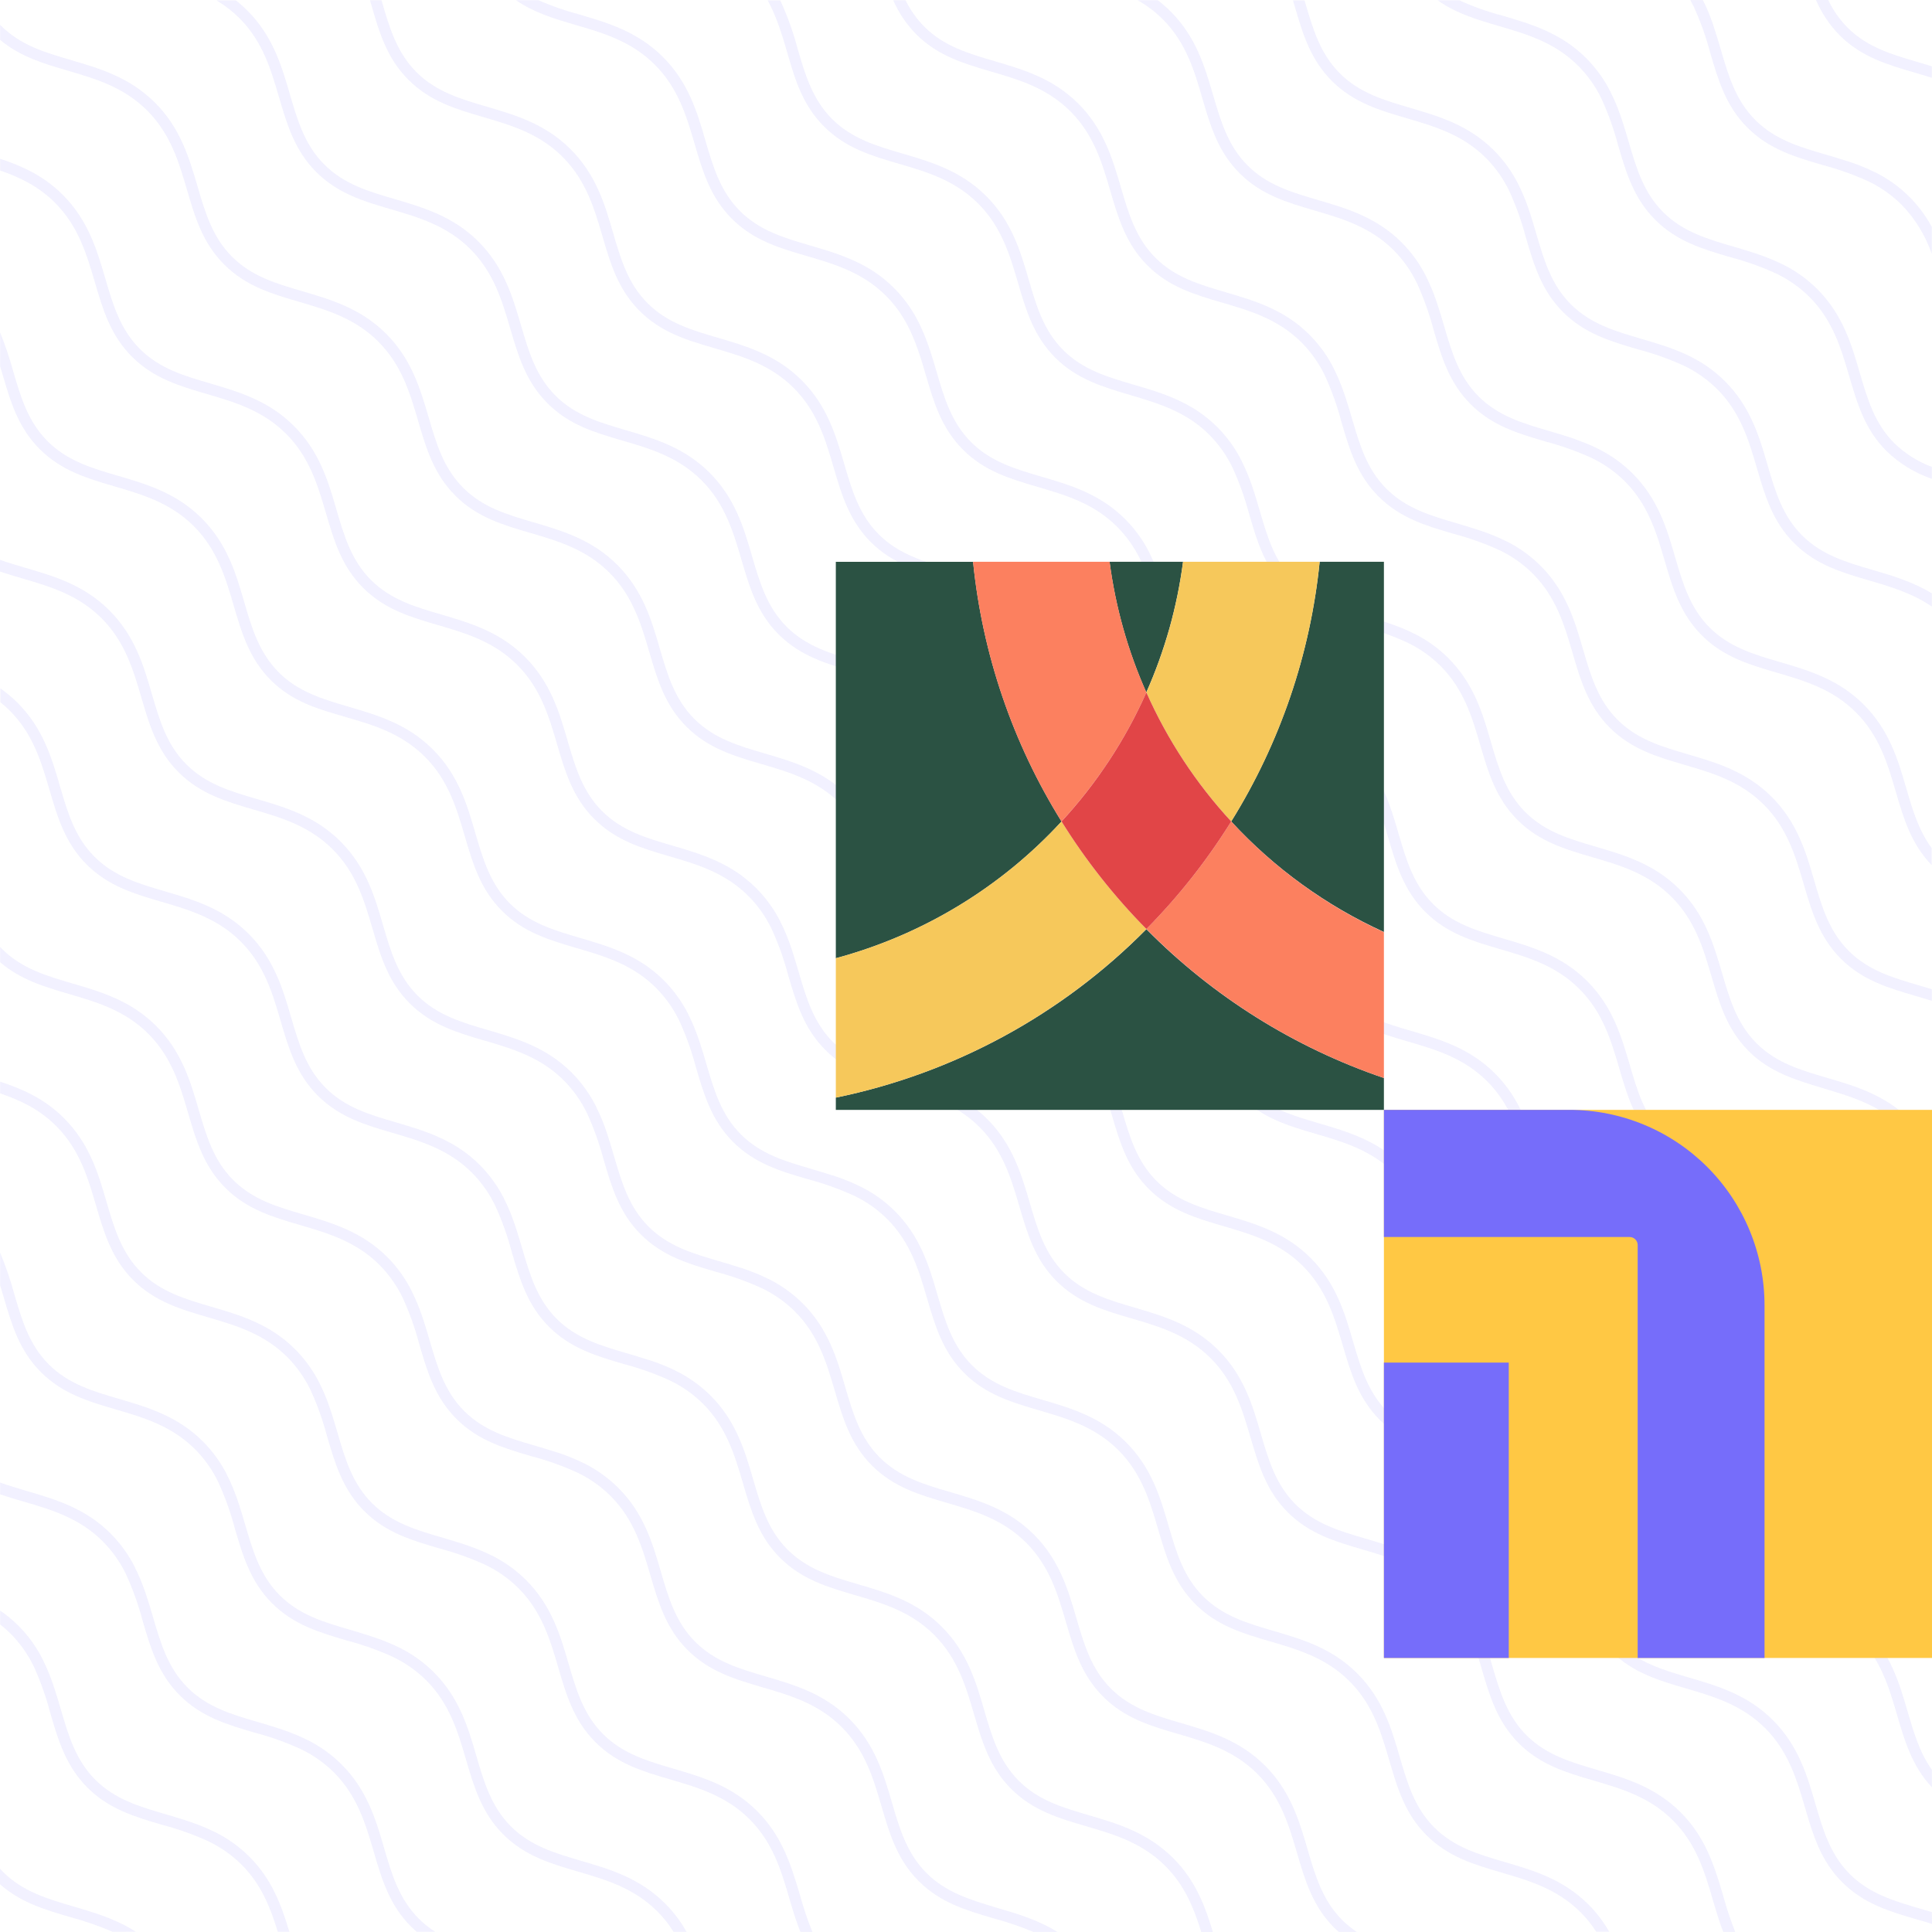 <svg width="282" height="282" viewBox="0 0 282 282" fill="none" xmlns="http://www.w3.org/2000/svg">
<g opacity="0.1">
<path d="M281.979 279.101L280.265 278.593C276.471 277.48 272.889 276.432 270.014 273.561C267.139 270.69 266.094 267.11 264.981 263.307C263.771 259.118 262.485 254.788 258.771 251.074C255.056 247.361 250.705 246.091 246.527 244.861C242.732 243.748 239.147 242.7 236.276 239.829C233.404 236.958 232.356 233.378 231.243 229.579C230.033 225.39 228.747 221.056 225.032 217.342C221.318 213.629 216.967 212.359 212.793 211.129C208.998 210.02 205.413 208.968 202.542 206.097C199.67 203.226 198.618 199.646 197.505 195.848C196.295 191.658 195.008 187.324 191.294 183.61C187.58 179.897 183.229 178.627 179.055 177.397C175.26 176.288 171.675 175.236 168.803 172.365C165.932 169.494 164.88 165.914 163.77 162.116C162.561 157.926 161.27 153.592 157.556 149.878C156.1 148.428 154.42 147.222 152.58 146.306H152.555C151.969 146.01 151.38 145.742 150.789 145.5L150.632 145.439C150.41 145.346 150.188 145.262 149.966 145.177L149.49 145L149.176 144.887L148.515 144.661L148.446 144.637C147.397 144.29 146.349 143.98 145.312 143.677C141.522 142.564 137.937 141.516 135.065 138.645C132.194 135.774 131.145 132.194 130.036 128.4C129.73 127.36 129.419 126.303 129.064 125.243C128.988 125.009 128.907 124.775 128.822 124.545C128.794 124.452 128.758 124.364 128.726 124.271C128.665 124.102 128.601 123.928 128.536 123.755C128.472 123.581 128.379 123.352 128.294 123.142C128.27 123.073 128.242 123.009 128.218 122.94C127.972 122.348 127.705 121.763 127.411 121.178V121.154C126.493 119.317 125.287 117.638 123.838 116.183C120.12 112.465 115.772 111.199 111.594 109.969C107.8 108.857 104.218 107.808 101.347 104.937C98.476 102.067 97.423 98.486 96.31 94.688C95.1 90.499 93.814 86.164 90.1 82.451C86.386 78.737 82.034 77.467 77.86 76.237C74.065 75.129 70.48 74.076 67.609 71.205C64.738 68.335 63.685 64.754 62.576 60.956C61.346 56.767 60.076 52.432 56.362 48.719C52.647 45.005 48.296 43.735 44.122 42.505C40.327 41.397 36.742 40.344 33.871 37.474C30.999 34.603 29.947 31.022 28.838 27.224C27.608 23.035 26.341 18.7 22.623 14.987C18.905 11.273 14.558 10.003 10.384 8.774C6.589 7.665 3.004 6.616 0.132 3.742L0.016 3.621V5.814C2.956 8.278 6.355 9.278 9.932 10.322C13.929 11.495 18.058 12.705 21.482 16.128C24.906 19.551 26.12 23.684 27.289 27.68C28.459 31.675 29.564 35.453 32.73 38.615C35.895 41.776 39.67 42.885 43.666 44.054C47.663 45.223 51.796 46.437 55.22 49.86C58.644 53.283 59.854 57.412 61.027 61.412C62.201 65.411 63.302 69.181 66.468 72.347C69.633 75.512 73.408 76.616 77.405 77.786C81.401 78.955 85.535 80.169 88.958 83.592C92.382 87.015 93.592 91.148 94.766 95.144C95.939 99.139 97.04 102.917 100.206 106.078C103.372 109.24 107.142 110.348 111.143 111.518C115.143 112.687 119.273 113.897 122.697 117.324C124.088 118.724 125.234 120.347 126.088 122.126L126.133 122.215C127.109 124.363 127.901 126.59 128.5 128.872C129.673 132.871 130.778 136.645 133.944 139.81C137.106 142.976 140.885 144.08 144.881 145.25C147.158 145.851 149.381 146.641 151.527 147.612L151.632 147.665C153.411 148.519 155.035 149.665 156.435 151.056C159.859 154.479 161.069 158.612 162.242 162.607C163.416 166.603 164.517 170.381 167.682 173.542C170.848 176.703 174.623 177.812 178.619 178.982C182.616 180.151 186.749 181.36 190.173 184.788C193.597 188.215 194.807 192.34 195.98 196.335C197.154 200.331 198.255 204.109 201.421 207.274C204.586 210.439 208.361 211.544 212.357 212.713C216.354 213.883 220.488 215.096 223.911 218.52C227.335 221.943 228.545 226.072 229.714 230.071C230.884 234.071 231.993 237.841 235.159 241.006C238.324 244.171 242.095 245.272 246.096 246.445C250.096 247.619 254.226 248.824 257.65 252.248C261.073 255.671 262.283 259.804 263.453 263.799C264.622 267.795 265.731 271.573 268.897 274.738C272.063 277.903 275.833 279.004 279.838 280.177C280.552 280.387 281.278 280.581 281.999 280.827L281.979 279.101Z" fill="#766DFA"/>
<path d="M19.805 281.952C19.211 281.569 18.597 281.217 17.966 280.899H17.942C17.361 280.605 16.768 280.335 16.175 280.093L16.022 280.028L15.357 279.766L14.877 279.593L14.562 279.48L13.909 279.254L13.828 279.23C12.78 278.883 11.735 278.573 10.703 278.27C6.908 277.158 3.327 276.109 0.456 273.242C0.298 273.081 0.145 272.924 0 272.759V275.025C3.017 277.702 6.541 278.734 10.255 279.823C12.364 280.388 14.428 281.105 16.434 281.968L19.805 281.952Z" fill="#766DFA"/>
<path d="M245.309 264.533C241.591 260.816 237.244 259.545 233.066 258.32C229.271 257.207 225.686 256.159 222.814 253.288C219.943 250.417 218.895 246.837 217.781 243.038C216.572 238.849 215.285 234.515 211.571 230.801C207.857 227.088 203.505 225.818 199.332 224.588C195.537 223.479 191.951 222.427 189.08 219.556C186.209 216.685 185.156 213.105 184.043 209.306C182.833 205.117 181.547 200.783 177.833 197.069C174.119 193.356 169.767 192.086 165.593 190.856C161.798 189.747 158.213 188.695 155.342 185.824C152.471 182.953 151.418 179.373 150.309 175.574C149.079 171.385 147.809 167.051 144.094 163.337C142.638 161.887 140.958 160.681 139.118 159.765H139.098C138.515 159.469 137.926 159.2 137.332 158.958L137.166 158.894L136.513 158.636L136.021 158.454L135.722 158.346L135.057 158.12H134.989C133.94 157.769 132.892 157.459 131.855 157.156C128.064 156.047 124.479 154.995 121.608 152.128C118.736 149.261 117.688 145.677 116.575 141.875C116.2 140.597 115.817 139.294 115.365 137.992C115.341 137.915 115.313 137.843 115.284 137.766C115.216 137.581 115.151 137.395 115.079 137.21C115.006 137.024 114.933 136.831 114.857 136.641L114.76 136.399C114.518 135.807 114.248 135.222 113.954 134.641V134.617C113.036 132.779 111.83 131.099 110.381 129.642C106.662 125.924 102.315 124.658 98.137 123.428C94.342 122.319 90.761 121.267 87.886 118.396C85.01 115.525 83.966 111.945 82.853 108.147C81.643 103.958 80.356 99.623 76.642 95.91C72.928 92.196 68.577 90.926 64.403 89.696C60.608 88.588 57.023 87.535 54.152 84.664C51.28 81.793 50.228 78.213 49.115 74.415C47.905 70.226 46.618 65.891 42.904 62.178C39.19 58.464 34.839 57.194 30.665 55.964C26.87 54.855 23.285 53.807 20.413 50.932C17.542 48.058 16.489 44.481 15.38 40.683C14.15 36.494 12.88 32.159 9.166 28.446C6.343 25.623 3.201 24.232 0.02 23.18V24.886C2.842 25.861 5.609 27.172 8.025 29.587C11.448 33.01 12.658 37.143 13.832 41.139C15.005 45.134 16.106 48.912 19.272 52.074C22.438 55.235 26.212 56.343 30.209 57.513C34.205 58.682 38.339 59.896 41.763 63.319C45.187 66.742 46.397 70.875 47.57 74.871C48.744 78.866 49.844 82.644 53.01 85.805C56.176 88.966 59.951 90.075 63.947 91.245C67.944 92.414 72.077 93.627 75.501 97.051C78.925 100.474 80.135 104.607 81.304 108.602C82.474 112.598 83.583 116.376 86.748 119.537C89.914 122.698 93.685 123.807 97.685 124.977C101.686 126.146 105.815 127.359 109.239 130.783C110.63 132.183 111.777 133.806 112.631 135.585L112.675 135.678C113.652 137.825 114.444 140.052 115.042 142.334C116.216 146.33 117.321 150.104 120.487 153.269C123.648 156.434 127.427 157.539 131.424 158.708C133.702 159.31 135.927 160.102 138.074 161.075L138.174 161.124C139.954 161.978 141.577 163.124 142.978 164.515C146.401 167.938 147.611 172.071 148.785 176.066C149.958 180.062 151.059 183.84 154.225 187.001C157.391 190.162 161.165 191.271 165.162 192.44C169.158 193.61 173.292 194.823 176.716 198.247C180.14 201.67 181.349 205.803 182.523 209.794C183.696 213.786 184.797 217.568 187.963 220.733C191.129 223.898 194.904 225.003 198.9 226.172C202.896 227.342 207.03 228.555 210.454 231.978C213.878 235.402 215.088 239.53 216.257 243.53C217.427 247.53 218.536 251.304 221.701 254.465C224.867 257.626 228.638 258.735 232.638 259.904C236.639 261.074 240.768 262.283 244.192 265.71C247.616 269.138 248.826 273.262 249.995 277.258C250.471 278.871 250.939 280.484 251.532 281.988H253.278C252.602 280.294 252.023 278.562 251.544 276.803C250.294 272.565 249.023 268.247 245.309 264.533Z" fill="#766DFA"/>
<path d="M190.859 269.956C189.649 265.767 188.363 261.433 184.649 257.719C180.934 254.006 176.583 252.736 172.405 251.506C168.614 250.397 165.029 249.349 162.154 246.474C159.278 243.599 158.234 240.023 157.121 236.224C155.911 232.035 154.625 227.701 150.91 223.987C147.196 220.274 142.845 219.004 138.667 217.778C134.872 216.665 131.291 215.617 128.416 212.742C125.54 209.867 124.496 206.291 123.383 202.493C122.173 198.303 120.886 193.973 117.172 190.255C115.709 188.806 114.024 187.6 112.18 186.683H112.159C111.575 186.389 110.986 186.122 110.393 185.877L110.232 185.816C110.014 185.723 109.792 185.639 109.57 185.554L109.091 185.377L108.78 185.264L108.119 185.038H108.05C107.001 184.687 105.953 184.377 104.917 184.074C101.122 182.965 97.541 181.913 94.669 179.046C91.798 176.18 90.749 172.595 89.636 168.797C89.261 167.519 88.878 166.216 88.427 164.918L88.342 164.672C88.277 164.495 88.213 164.313 88.144 164.132L87.914 163.547C87.882 163.475 87.854 163.394 87.822 163.317C87.58 162.729 87.309 162.14 87.015 161.559V161.535C86.096 159.697 84.89 158.018 83.442 156.56C79.724 152.842 75.376 151.576 71.198 150.346C67.404 149.238 63.819 148.185 60.947 145.314C58.076 142.444 57.027 138.863 55.914 135.065C54.704 130.876 53.418 126.545 49.704 122.828C45.99 119.11 41.638 117.844 37.464 116.618C33.669 115.506 30.084 114.457 27.209 111.582C24.334 108.708 23.289 105.131 22.176 101.333C20.966 97.144 19.68 92.813 15.966 89.096C12.251 85.378 7.9 84.112 3.722 82.886C2.452 82.511 1.21 82.145 0.004 81.717V83.427C1.069 83.786 2.161 84.108 3.27 84.431C7.267 85.604 11.4 86.814 14.824 90.237C18.248 93.66 19.458 97.793 20.628 101.789C21.797 105.784 22.906 109.562 26.072 112.723C29.238 115.885 33.012 116.993 37.009 118.163C41.005 119.332 45.139 120.546 48.562 123.969C51.986 127.392 53.196 131.525 54.366 135.521C55.535 139.516 56.644 143.294 59.81 146.455C62.976 149.617 66.746 150.725 70.747 151.895C74.747 153.064 78.873 154.278 82.301 157.701C83.691 159.103 84.837 160.728 85.692 162.507C85.707 162.534 85.721 162.563 85.733 162.592C86.709 164.741 87.502 166.969 88.104 169.252C89.278 173.248 90.382 177.026 93.544 180.187C96.706 183.352 100.484 184.457 104.481 185.627C106.758 186.229 108.981 187.021 111.127 187.993L111.232 188.042C113.01 188.897 114.634 190.043 116.035 191.433C119.459 194.856 120.669 198.989 121.842 202.984C123.016 206.98 124.117 210.758 127.282 213.919C130.448 217.08 134.223 218.189 138.219 219.359C142.216 220.528 146.349 221.741 149.773 225.165C153.197 228.588 154.407 232.721 155.576 236.716C156.746 240.712 157.855 244.49 161.021 247.651C164.186 250.812 167.961 251.921 171.957 253.09C175.954 254.26 180.087 255.473 183.511 258.897C186.935 262.32 188.145 266.453 189.314 270.448C190.484 274.444 191.593 278.222 194.755 281.383C194.97 281.593 195.184 281.794 195.396 281.988H198.037C197.267 281.479 196.55 280.894 195.896 280.242C193.021 277.335 191.972 273.751 190.859 269.956Z" fill="#766DFA"/>
<path d="M158.958 264.965C155.163 263.856 151.582 262.808 148.707 259.933C145.832 257.058 144.787 253.481 143.674 249.683C142.464 245.494 141.178 241.164 137.463 237.446C133.749 233.729 129.398 232.463 125.22 231.237C121.425 230.124 117.844 229.076 114.969 226.201C112.093 223.326 111.049 219.75 109.936 215.951C108.726 211.762 107.439 207.432 103.725 203.714C102.267 202.266 100.587 201.06 98.749 200.142C98.164 199.847 97.575 199.581 96.983 199.335L96.813 199.271L96.164 199.013L95.672 198.831L95.373 198.727L94.704 198.497H94.644C93.591 198.146 92.542 197.84 91.506 197.533C87.715 196.424 84.13 195.376 81.259 192.505C78.387 189.634 77.339 186.054 76.226 182.252C75.919 181.211 75.609 180.155 75.258 179.099L75.016 178.393C74.984 178.308 74.956 178.22 74.923 178.135L74.73 177.607C74.653 177.405 74.572 177.204 74.496 177.01C74.463 176.937 74.435 176.865 74.407 176.792C74.165 176.198 73.896 175.612 73.6 175.034V175.01C72.683 173.172 71.477 171.494 70.027 170.039C66.313 166.325 61.962 165.055 57.788 163.825C53.993 162.717 50.408 161.664 47.537 158.793C44.665 155.923 43.617 152.342 42.504 148.544C41.294 144.355 40.008 140.024 36.293 136.307C32.579 132.589 28.228 131.323 24.05 130.097C20.255 128.985 16.674 127.936 13.798 125.061C10.923 122.187 9.879 118.61 8.766 114.812C7.556 110.623 6.269 106.292 2.555 102.575C1.784 101.806 0.947 101.106 0.055 100.482V102.498C0.53 102.876 0.983 103.28 1.414 103.708C4.838 107.131 6.047 111.264 7.217 115.26C8.386 119.255 9.495 123.033 12.661 126.194C15.827 129.356 19.602 130.464 23.598 131.634C27.595 132.803 31.728 134.017 35.152 137.44C38.576 140.863 39.786 144.996 40.955 148.992C42.125 152.987 43.234 156.765 46.395 159.926C49.557 163.087 53.336 164.196 57.336 165.366C61.337 166.535 65.466 167.748 68.89 171.172C70.28 172.574 71.427 174.198 72.282 175.978L72.322 176.059C73.298 178.21 74.092 180.439 74.693 182.723C75.867 186.719 76.972 190.497 80.134 193.658C83.295 196.823 87.074 197.928 91.07 199.102C93.352 199.7 95.578 200.492 97.725 201.468L97.817 201.513C99.597 202.368 101.222 203.514 102.624 204.904C106.048 208.327 107.258 212.46 108.432 216.455C109.605 220.451 110.706 224.229 113.872 227.39C117.037 230.551 120.812 231.66 124.809 232.829C128.805 233.999 132.939 235.212 136.363 238.636C139.786 242.059 140.996 246.192 142.166 250.187C143.335 254.183 144.444 257.961 147.606 261.122C150.768 264.283 154.55 265.392 158.547 266.561C162.543 267.731 166.677 268.944 170.101 272.368C172.98 275.246 174.291 278.621 175.343 282H177.033C175.908 278.274 174.537 274.513 171.254 271.226C167.467 267.465 163.136 266.194 158.958 264.965Z" fill="#766DFA"/>
<path d="M135.231 273.391C132.359 270.521 131.311 266.94 130.198 263.142C128.988 258.953 127.701 254.622 123.987 250.905C120.273 247.187 115.922 245.921 111.744 244.696C107.949 243.583 104.368 242.534 101.492 239.664C98.617 236.793 97.573 233.212 96.459 229.414C95.25 225.221 93.963 220.89 90.249 217.173C88.791 215.725 87.111 214.519 85.272 213.601H85.248C84.668 213.306 84.079 213.04 83.486 212.794L83.313 212.726L82.667 212.472L82.175 212.29L81.877 212.185L81.207 211.955H81.147C80.094 211.605 79.046 211.298 78.01 210.992C74.215 209.883 70.629 208.835 67.758 205.964C64.887 203.093 63.842 199.513 62.729 195.718C62.427 194.674 62.112 193.614 61.757 192.553C61.681 192.32 61.596 192.082 61.516 191.844L61.423 191.59L61.229 191.057C61.152 190.86 61.076 190.654 60.995 190.469C60.967 190.392 60.939 190.32 60.907 190.243C60.665 189.649 60.396 189.063 60.1 188.485V188.461C59.184 186.621 57.977 184.941 56.527 183.485C52.813 179.772 48.461 178.502 44.287 177.272C40.492 176.163 36.907 175.111 34.036 172.24C31.165 169.369 30.116 165.789 29.003 161.991C27.793 157.801 26.507 153.471 22.793 149.753C19.079 146.036 14.727 144.77 10.549 143.544C6.754 142.431 3.173 141.383 0.298 138.512L0.016 138.21V140.439C2.996 143.004 6.468 144.024 10.098 145.092C14.094 146.262 18.228 147.471 21.651 150.894C25.075 154.318 26.285 158.45 27.455 162.446C28.624 166.442 29.733 170.22 32.895 173.381C36.056 176.542 39.835 177.651 43.836 178.82C47.836 179.99 51.962 181.203 55.39 184.626C56.779 186.03 57.925 187.654 58.781 189.433C58.781 189.461 58.809 189.493 58.826 189.521C59.8 191.67 60.592 193.897 61.193 196.178C62.362 200.174 63.471 203.952 66.633 207.113C69.795 210.274 73.573 211.379 77.57 212.552C79.851 213.151 82.077 213.942 84.224 214.919L84.317 214.963C86.097 215.818 87.721 216.964 89.124 218.354C92.548 221.778 93.757 225.91 94.927 229.906C96.097 233.902 97.206 237.68 100.367 240.841C103.529 244.002 107.308 245.111 111.308 246.284C115.309 247.457 119.438 248.663 122.862 252.086C126.286 255.509 127.496 259.642 128.665 263.638C129.835 267.634 130.944 271.412 134.105 274.573C137.267 277.734 141.046 278.843 145.046 280.012C147.022 280.547 148.962 281.208 150.854 281.992H154.342C151.519 280.23 148.466 279.335 145.498 278.468C141.687 277.315 138.106 276.266 135.231 273.391Z" fill="#766DFA"/>
<path d="M219.604 271.779C215.809 270.67 212.224 269.618 209.353 266.747C206.482 263.876 205.433 260.296 204.32 256.498C203.11 252.308 201.824 247.974 198.11 244.26C194.395 240.547 190.044 239.277 185.87 238.047C182.075 236.938 178.49 235.886 175.615 233.015C172.739 230.144 171.695 226.564 170.582 222.766C169.372 218.576 168.086 214.242 164.371 210.528C160.657 206.815 156.306 205.545 152.128 204.315C148.337 203.206 144.752 202.158 141.877 199.283C139.001 196.408 137.957 192.832 136.844 189.034C135.634 184.844 134.347 180.51 130.633 176.796C129.177 175.346 127.497 174.14 125.657 173.224H125.637C125.052 172.93 124.463 172.664 123.87 172.418L123.705 172.353L123.052 172.095L122.564 171.918C122.463 171.881 122.362 171.841 122.257 171.809C122.037 171.728 121.815 171.652 121.592 171.579H121.527C120.479 171.228 119.43 170.918 118.394 170.615C114.603 169.507 111.018 168.454 108.146 165.587C105.275 162.721 104.227 159.136 103.114 155.338C102.811 154.298 102.497 153.237 102.146 152.181C102.069 151.947 101.988 151.709 101.904 151.475C101.871 151.387 101.843 151.302 101.811 151.217L101.617 150.689C101.541 150.487 101.46 150.286 101.383 150.092C101.351 150.02 101.327 149.947 101.295 149.875C101.053 149.286 100.787 148.697 100.488 148.117V148.088C99.57 146.251 98.364 144.573 96.915 143.117C93.197 139.399 88.85 138.133 84.672 136.904C80.877 135.795 77.292 134.742 74.42 131.872C71.549 129.001 70.5 125.42 69.387 121.622C68.177 117.433 66.891 113.098 63.177 109.385C59.463 105.671 55.111 104.401 50.937 103.172C47.143 102.063 43.557 101.014 40.686 98.14C37.815 95.265 36.762 91.688 35.649 87.89C34.439 83.701 33.153 79.367 29.439 75.653C25.725 71.939 21.373 70.669 17.199 69.444C13.404 68.331 9.819 67.282 6.948 64.408C4.077 61.533 3.024 57.956 1.915 54.158C1.389 52.242 0.755 50.358 0.016 48.513V53.441L0.366 54.626C1.536 58.622 2.641 62.4 5.807 65.561C8.972 68.722 12.747 69.831 16.744 71C20.74 72.169 24.874 73.383 28.297 76.806C31.721 80.229 32.931 84.362 34.105 88.358C35.278 92.354 36.379 96.132 39.545 99.293C42.711 102.454 46.445 103.494 50.478 104.663C54.511 105.833 58.608 107.046 62.032 110.47C65.455 113.893 66.665 118.026 67.835 122.021C69.004 126.017 70.113 129.795 73.279 132.956C76.445 136.117 80.215 137.226 84.216 138.395C88.216 139.565 92.346 140.778 95.77 144.202C97.16 145.604 98.306 147.228 99.161 149.008C99.177 149.035 99.19 149.063 99.202 149.092C100.18 151.241 100.973 153.47 101.573 155.753C102.747 159.749 103.852 163.523 107.013 166.688C110.175 169.853 113.954 170.958 117.95 172.127C120.227 172.73 122.451 173.522 124.596 174.494L124.701 174.543C126.479 175.398 128.103 176.544 129.504 177.933C132.928 181.357 134.138 185.489 135.311 189.485C136.485 193.481 137.586 197.259 140.751 200.42C143.917 203.581 147.692 204.69 151.688 205.859C155.685 207.029 159.818 208.242 163.242 211.665C166.666 215.089 167.876 219.221 169.045 223.217C170.215 227.213 171.324 230.987 174.49 234.152C177.655 237.317 181.43 238.422 185.426 239.591C189.423 240.76 193.557 241.974 196.98 245.397C200.404 248.821 201.614 252.949 202.784 256.949C203.953 260.949 205.062 264.723 208.228 267.884C211.394 271.045 215.164 272.154 219.165 273.323C223.165 274.492 227.295 275.702 230.719 279.129C231.574 279.987 232.335 280.933 232.989 281.952H234.88C234.053 280.504 233.038 279.173 231.86 277.992C228.13 274.275 223.798 273.009 219.604 271.779Z" fill="#766DFA"/>
<path d="M84.821 271.613C81.026 270.501 77.441 269.452 74.569 266.582C71.698 263.711 70.65 260.13 69.537 256.328C68.327 252.139 67.04 247.808 63.326 244.091C61.868 242.643 60.188 241.437 58.349 240.518H58.329C57.745 240.22 57.156 239.954 56.563 239.712L56.394 239.648L55.744 239.389L55.252 239.212L54.95 239.103L54.285 238.873L54.224 238.853C53.172 238.506 52.123 238.196 51.087 237.89C47.292 236.781 43.711 235.732 40.839 232.862C37.968 229.991 36.919 226.41 35.806 222.616C35.504 221.572 35.189 220.516 34.838 219.459C34.762 219.225 34.681 218.991 34.6 218.758L34.504 218.492C34.443 218.318 34.379 218.145 34.314 217.971C34.25 217.798 34.157 217.568 34.072 217.359L33.992 217.153C33.75 216.564 33.479 215.976 33.185 215.395V215.371C32.269 213.531 31.063 211.851 29.612 210.395C25.898 206.682 21.546 205.412 17.372 204.186C13.578 203.073 9.992 202.025 7.121 199.154C4.25 196.283 3.201 192.703 2.088 188.9C1.532 186.842 0.842 184.822 0.023 182.852V187.614C0.201 188.195 0.37 188.775 0.54 189.352C1.713 193.352 2.818 197.126 5.98 200.287C9.142 203.448 12.92 204.557 16.921 205.73C20.921 206.903 25.047 208.109 28.471 211.532C29.862 212.934 31.01 214.559 31.866 216.338L31.907 216.423C32.882 218.573 33.676 220.801 34.278 223.084C35.447 227.08 36.556 230.858 39.718 234.019C42.884 237.18 46.658 238.285 50.659 239.458C52.937 240.057 55.16 240.848 57.305 241.821L57.41 241.873C59.188 242.728 60.811 243.873 62.213 245.26C65.637 248.683 66.847 252.816 68.016 256.812C69.186 260.808 70.295 264.586 73.456 267.751C76.618 270.916 80.397 272.017 84.397 273.19C88.398 274.363 92.523 275.569 95.951 278.992C96.851 279.896 97.646 280.898 98.322 281.98H100.21C99.364 280.467 98.314 279.077 97.088 277.851C93.346 274.109 89.011 272.839 84.821 271.613Z" fill="#766DFA"/>
<path d="M56.075 269.791C54.865 265.602 53.579 261.267 49.865 257.554C48.408 256.103 46.727 254.896 44.888 253.977H44.864C44.283 253.679 43.691 253.413 43.098 253.171L42.936 253.11L42.279 252.848L41.791 252.671L41.489 252.562L40.827 252.336L40.755 252.312C39.706 251.961 38.658 251.655 37.625 251.352C33.83 250.24 30.245 249.191 27.374 246.32C24.503 243.45 23.458 239.869 22.345 236.075C22.039 235.031 21.728 233.97 21.373 232.91C21.293 232.672 21.212 232.434 21.127 232.196L21.038 231.942C20.974 231.765 20.909 231.587 20.841 231.41C20.772 231.233 20.692 231.007 20.611 230.821C20.583 230.749 20.55 230.672 20.522 230.596C20.28 230.007 20.01 229.418 19.716 228.838V228.813C18.8 226.974 17.593 225.294 16.143 223.838C12.428 220.124 8.077 218.854 3.903 217.629C2.572 217.225 1.27 216.854 0.016 216.399V218.112C1.137 218.495 2.282 218.834 3.451 219.177C7.448 220.346 11.578 221.556 15.001 224.979C16.393 226.381 17.541 228.005 18.397 229.785L18.441 229.878C19.415 232.026 20.206 234.251 20.809 236.531C21.978 240.526 23.083 244.304 26.249 247.466C29.415 250.627 33.189 251.731 37.19 252.905C39.469 253.504 41.694 254.296 43.84 255.272L43.937 255.316C45.716 256.172 47.34 257.318 48.744 258.707C52.167 262.134 53.377 266.263 54.547 270.259C55.716 274.254 56.825 278.032 59.987 281.198C60.261 281.472 60.544 281.722 60.826 281.968H63.524C62.658 281.419 61.855 280.779 61.128 280.056C58.237 277.169 57.188 273.585 56.075 269.791Z" fill="#766DFA"/>
<path d="M36.399 271.013C34.944 269.562 33.265 268.354 31.427 267.436H31.402C30.818 267.138 30.229 266.872 29.636 266.63L29.483 266.569L28.817 266.307L28.338 266.134L28.023 266.021L27.37 265.795L27.289 265.771C26.241 265.42 25.196 265.114 24.164 264.811C20.369 263.699 16.784 262.65 13.912 259.78C11.041 256.909 9.997 253.328 8.884 249.526C8.508 248.252 8.125 246.95 7.674 245.655L7.585 245.401C7.52 245.224 7.456 245.047 7.387 244.869C7.319 244.692 7.234 244.466 7.153 244.276L7.069 244.055C6.823 243.462 6.557 242.877 6.262 242.297V242.272C5.346 240.433 4.14 238.753 2.689 237.297C1.871 236.48 0.979 235.742 0.023 235.091V237.107C0.557 237.526 1.066 237.976 1.548 238.454C2.938 239.856 4.084 241.481 4.939 243.26L4.988 243.353C5.95 245.495 6.733 247.714 7.327 249.986C8.496 253.985 9.605 257.759 12.767 260.925C15.933 264.086 19.707 265.19 23.708 266.364C25.986 266.963 28.209 267.754 30.354 268.727L30.455 268.775C32.234 269.631 33.858 270.777 35.262 272.166C38.186 275.093 39.496 278.532 40.545 281.968H42.23C41.097 278.174 39.734 274.343 36.399 271.013Z" fill="#766DFA"/>
<path d="M110.526 264.364C106.807 260.651 102.46 259.38 98.282 258.155C94.487 257.042 90.902 255.994 88.031 253.123C85.159 250.252 84.111 246.671 82.998 242.873C81.788 238.68 80.502 234.35 76.787 230.632C75.329 229.184 73.649 227.978 71.811 227.06H71.791C71.206 226.761 70.613 226.495 70.02 226.253L69.875 226.197C69.653 226.104 69.427 226.015 69.202 225.931L68.726 225.757L68.407 225.64L67.754 225.419L67.673 225.39C66.629 225.044 65.58 224.733 64.548 224.431C60.753 223.322 57.172 222.274 54.297 219.403C51.421 216.532 50.381 212.952 49.268 209.149C48.893 207.871 48.51 206.573 48.058 205.275C48.03 205.194 48.001 205.109 47.969 205.029C47.905 204.847 47.84 204.67 47.772 204.492C47.703 204.315 47.618 204.089 47.542 203.9L47.453 203.678C47.207 203.085 46.941 202.501 46.646 201.916C45.73 200.076 44.524 198.396 43.073 196.94C39.359 193.227 35.008 191.957 30.834 190.731C27.039 189.618 23.454 188.57 20.583 185.695C17.711 182.82 16.663 179.244 15.55 175.446C14.34 171.256 13.053 166.926 9.335 163.209C6.484 160.354 3.262 158.947 0.023 157.89V159.592C2.903 160.572 5.734 161.886 8.198 164.35C11.622 167.773 12.832 171.906 14.001 175.901C15.171 179.897 16.28 183.675 19.441 186.836C22.603 189.997 26.382 191.106 30.382 192.279C34.383 193.453 38.508 194.658 41.936 198.082C43.325 199.485 44.471 201.109 45.328 202.888L45.368 202.972C46.344 205.122 47.137 207.35 47.739 209.633C48.909 213.629 50.018 217.407 53.179 220.568C56.345 223.729 60.124 224.834 64.121 226.007C66.398 226.607 68.621 227.397 70.766 228.37L70.871 228.418C72.649 229.275 74.272 230.421 75.674 231.809C79.098 235.233 80.308 239.365 81.478 243.361C82.647 247.357 83.756 251.135 86.918 254.296C90.079 257.457 93.858 258.566 97.859 259.739C101.859 260.913 105.989 262.118 109.413 265.541C112.836 268.965 114.046 273.097 115.216 277.093C115.708 278.774 116.192 280.416 116.829 281.988H118.579C117.868 280.243 117.264 278.456 116.772 276.637C115.51 272.412 114.24 268.082 110.526 264.364Z" fill="#766DFA"/>
<path d="M265.066 0C265.89 1.922 267.066 3.672 268.535 5.161C271.696 8.322 275.475 9.427 279.471 10.6C280.302 10.842 281.137 11.088 281.972 11.354V9.677C281.282 9.463 280.597 9.274 279.919 9.06C276.124 7.951 272.543 6.903 269.672 4.032C268.511 2.856 267.557 1.493 266.849 0H265.066Z" fill="#766DFA"/>
<path d="M120.289 18.471C123.455 21.632 127.23 22.741 131.23 23.91C135.231 25.079 139.356 26.289 142.78 29.712C146.204 33.135 147.418 37.268 148.587 41.268C149.757 45.267 150.866 49.037 154.028 52.203C157.189 55.368 160.976 56.468 164.968 57.658C168.961 58.847 173.095 60.037 176.518 63.46C177.909 64.862 179.055 66.487 179.91 68.266C179.927 68.296 179.942 68.327 179.954 68.359C180.931 70.506 181.724 72.731 182.326 75.012C183.495 79.011 184.6 82.785 187.766 85.951C190.932 89.112 194.706 90.221 198.707 91.39C200.985 91.989 203.209 92.781 205.353 93.757C205.387 93.77 205.421 93.787 205.454 93.805C207.233 94.659 208.856 95.805 210.257 97.196C213.684 100.619 214.894 104.748 216.064 108.744C217.233 112.739 218.342 116.517 221.504 119.683C224.666 122.848 228.444 123.953 232.441 125.122C236.437 126.291 240.571 127.501 243.995 130.924C247.419 134.347 248.633 138.48 249.802 142.476C250.972 146.471 252.081 150.249 255.242 153.415C258.404 156.58 262.199 157.652 266.187 158.862C270.176 160.071 274.313 161.241 277.737 164.664C279.613 166.589 281.059 168.889 281.98 171.414V167.619C281.138 166.119 280.095 164.74 278.878 163.523C275.164 159.809 270.813 158.539 266.639 157.314C262.844 156.201 259.259 155.152 256.388 152.282C253.516 149.411 252.464 145.83 251.355 142.032C250.125 137.843 248.858 133.508 245.14 129.795C241.422 126.081 237.075 124.807 232.901 123.582C229.106 122.469 225.521 121.42 222.649 118.55C219.778 115.679 218.725 112.098 217.616 108.3C216.407 104.111 215.12 99.776 211.402 96.063C209.948 94.612 208.269 93.405 206.429 92.491H206.405C205.819 92.198 205.23 91.929 204.639 91.684L204.486 91.628C204.265 91.534 204.043 91.445 203.82 91.362L203.34 91.188L203.026 91.075L202.368 90.85L202.292 90.825C201.243 90.475 200.199 90.168 199.166 89.866C195.372 88.753 191.786 87.705 188.915 84.834C186.044 81.963 184.995 78.382 183.882 74.58C183.511 73.306 183.128 72.004 182.672 70.71L182.584 70.456C182.519 70.278 182.455 70.101 182.386 69.923C182.318 69.746 182.233 69.52 182.152 69.327L182.068 69.109C181.822 68.52 181.555 67.931 181.261 67.351V67.327C180.345 65.487 179.139 63.807 177.688 62.351C173.974 58.638 169.622 57.368 165.448 56.142C161.654 55.029 158.068 53.981 155.197 51.11C152.326 48.239 151.273 44.659 150.164 40.861C148.954 36.671 147.668 32.337 143.95 28.623C140.231 24.91 135.884 23.636 131.71 22.41C127.915 21.297 124.33 20.249 121.459 17.378C118.588 14.507 117.535 10.927 116.426 7.129C115.789 4.704 114.94 2.34 113.889 0.064H112.062C113.381 2.484 114.139 5.06 114.885 7.58C116.019 11.531 117.128 15.322 120.289 18.471Z" fill="#766DFA"/>
<path d="M95.581 9.443C99.005 12.866 100.219 16.995 101.388 20.991C102.558 24.986 103.667 28.765 106.828 31.93C109.99 35.095 113.769 36.2 117.769 37.369C118.765 37.663 119.786 37.958 120.778 38.288C123.786 39.284 126.75 40.606 129.319 43.175C132.102 45.953 133.425 49.203 134.449 52.449C134.687 53.203 134.905 53.957 135.126 54.706C136.296 58.702 137.405 62.476 140.567 65.641C143.728 68.806 147.503 69.907 151.503 71.081C155.504 72.254 159.633 73.46 163.057 76.883C164.447 78.286 165.595 79.91 166.453 81.689C166.465 81.719 166.478 81.749 166.493 81.778C167.47 83.926 168.263 86.153 168.865 88.434C170.034 92.434 171.139 96.208 174.305 99.373C177.471 102.534 181.245 103.643 185.246 104.813C187.522 105.413 189.744 106.203 191.888 107.175L191.997 107.228C193.774 108.083 195.396 109.229 196.796 110.619C200.219 114.042 201.433 118.171 202.603 122.17C203.772 126.17 204.881 129.944 208.043 133.105C211.205 136.266 214.983 137.375 218.98 138.544C222.976 139.714 227.11 140.923 230.534 144.351C233.958 147.778 235.171 151.903 236.341 155.898C237.51 159.894 238.616 163.672 241.781 166.837C244.947 170.002 248.722 171.103 252.718 172.276C256.715 173.45 260.848 174.655 264.272 178.078C267.696 181.502 268.906 185.635 270.079 189.63C271.253 193.626 272.354 197.404 275.519 200.569C277.355 202.354 279.557 203.718 281.972 204.569V202.831C279.989 202.067 278.181 200.909 276.657 199.428C273.785 196.557 272.733 192.977 271.62 189.179C270.41 184.985 269.123 180.655 265.409 176.941C261.695 173.228 257.344 171.954 253.17 170.728C249.375 169.615 245.79 168.567 242.918 165.696C240.047 162.825 238.995 159.245 237.886 155.447C236.656 151.257 235.385 146.923 231.671 143.21C227.957 139.496 223.605 138.222 219.432 136.996C215.637 135.887 212.052 134.835 209.18 131.964C206.309 129.093 205.256 125.513 204.147 121.715C202.917 117.525 201.651 113.191 197.933 109.478C196.477 108.026 194.797 106.82 192.956 105.905C192.372 105.611 191.779 105.341 191.186 105.099L191.029 105.034C190.811 104.946 190.589 104.857 190.367 104.776C190.145 104.696 190.045 104.655 189.883 104.599L189.573 104.486L188.911 104.26L188.847 104.236C187.794 103.889 186.746 103.579 185.71 103.276C181.919 102.163 178.338 101.115 175.466 98.248C172.595 95.382 171.542 91.797 170.433 87.999C170.127 86.959 169.816 85.902 169.461 84.842C169.385 84.608 169.304 84.374 169.223 84.14L169.127 83.874C169.062 83.701 169.002 83.527 168.933 83.354C168.865 83.181 168.776 82.951 168.695 82.745L168.615 82.54C168.369 81.947 168.102 81.362 167.808 80.778V80.753C166.891 78.915 165.685 77.237 164.235 75.782C160.521 72.064 156.169 70.794 151.991 69.569C148.197 68.456 144.616 67.407 141.744 64.537C138.873 61.666 137.82 58.085 136.711 54.287C136.405 53.239 136.094 52.182 135.743 51.13C134.695 47.969 133.283 44.836 130.501 42.05C127.948 39.494 125.101 38.095 122.209 37.075C120.895 36.607 119.572 36.22 118.261 35.837C114.466 34.728 110.881 33.675 108.01 30.805C105.139 27.934 104.086 24.353 102.977 20.555C101.767 16.366 100.481 12.031 96.763 8.318C93.044 4.605 88.697 3.334 84.523 2.105C82.491 1.568 80.504 0.875 78.579 0.032H75.32C77.982 1.867 80.966 2.742 84.067 3.661C88.023 4.806 92.157 6.016 95.581 9.443Z" fill="#766DFA"/>
<path d="M144.691 10.451C148.688 11.62 152.817 12.83 156.241 16.253C159.665 19.676 160.879 23.809 162.048 27.805C163.218 31.801 164.327 35.579 167.489 38.744C170.65 41.909 174.429 43.01 178.43 44.183C182.43 45.356 186.556 46.562 189.979 49.985C191.369 51.388 192.517 53.012 193.375 54.791L193.415 54.88C194.391 57.028 195.184 59.255 195.787 61.537C196.956 65.537 198.061 69.311 201.227 72.476C204.393 75.637 208.167 76.746 212.168 77.915C214.447 78.514 216.672 79.306 218.818 80.282L218.915 80.326C220.695 81.182 222.319 82.33 223.722 83.721C227.145 87.144 228.355 91.273 229.525 95.269C230.694 99.264 231.803 103.042 234.965 106.208C238.127 109.373 241.905 110.473 245.906 111.647C249.906 112.82 254.032 114.026 257.456 117.449C260.88 120.872 262.093 125.005 263.263 129.001C264.432 132.996 265.541 136.774 268.703 139.94C271.865 143.105 275.644 144.205 279.644 145.379C280.418 145.605 281.197 145.834 281.975 146.08V144.391C281.346 144.197 280.719 144.011 280.096 143.83C276.301 142.718 272.716 141.669 269.844 138.798C266.973 135.928 265.921 132.347 264.812 128.549C263.602 124.356 262.315 120.025 258.597 116.312C254.879 112.598 250.532 111.324 246.358 110.099C242.563 108.986 238.978 107.937 236.106 105.067C233.235 102.196 232.186 98.615 231.073 94.817C229.864 90.628 228.577 86.293 224.859 82.58C223.405 81.129 221.726 79.922 219.886 79.007H219.862C219.276 78.715 218.687 78.446 218.096 78.201L217.935 78.141L217.277 77.879L216.789 77.701L216.487 77.592L215.825 77.367L215.753 77.342C214.704 76.996 213.656 76.685 212.623 76.383C208.829 75.27 205.247 74.222 202.372 71.351C199.497 68.48 198.456 64.9 197.343 61.105C197.037 60.061 196.726 59.001 196.371 57.94C196.291 57.702 196.21 57.464 196.125 57.227C196.097 57.142 196.065 57.057 196.033 56.968C195.972 56.795 195.908 56.618 195.839 56.44C195.77 56.263 195.686 56.037 195.605 55.848L195.52 55.626C195.274 55.037 195.008 54.448 194.714 53.868V53.844C193.798 52.004 192.591 50.324 191.141 48.868C187.427 45.155 183.075 43.885 178.901 42.659C175.106 41.546 171.521 40.498 168.65 37.627C165.779 34.756 164.726 31.176 163.617 27.377C162.387 23.184 161.121 18.854 157.403 15.136C153.684 11.419 149.337 10.153 145.163 8.927C141.368 7.814 137.783 6.766 134.912 3.895C133.797 2.767 132.872 1.465 132.174 0.04H130.379C131.194 1.899 132.343 3.593 133.771 5.036C136.916 8.173 140.691 9.274 144.691 10.451Z" fill="#766DFA"/>
<path d="M40.727 14.181C41.897 18.176 43.006 21.954 46.168 25.115C49.329 28.276 53.108 29.385 57.105 30.555C61.101 31.724 65.235 32.938 68.659 36.361C72.082 39.784 73.292 43.913 74.466 47.908C75.639 51.904 76.74 55.682 79.918 58.867C83.096 62.053 86.859 63.137 90.855 64.307C94.852 65.476 98.985 66.686 102.409 70.113C105.833 73.54 107.042 77.665 108.216 81.665C109.39 85.664 110.49 89.438 113.656 92.6C116.822 95.761 120.597 96.869 124.593 98.039C128.59 99.208 132.723 100.418 136.147 103.845C137.539 105.245 138.686 106.87 139.539 108.651C139.539 108.679 139.567 108.707 139.583 108.732C140.559 110.882 141.352 113.11 141.954 115.393C143.124 119.392 144.229 123.166 147.394 126.331C150.556 129.497 154.335 130.601 158.335 131.771C160.614 132.373 162.838 133.165 164.985 134.137L165.082 134.186C166.861 135.04 168.485 136.186 169.885 137.577C173.309 141 174.519 145.129 175.692 149.128C176.866 153.128 177.967 156.902 181.133 160.063C184.298 163.224 188.073 164.333 192.07 165.503C196.066 166.672 200.2 167.881 203.623 171.309C207.047 174.736 208.257 178.861 209.431 182.856C210.604 186.852 211.705 190.63 214.871 193.795C218.037 196.96 221.811 198.065 225.808 199.234C229.804 200.404 233.938 201.613 237.362 205.041C240.785 208.468 241.995 212.593 243.165 216.588C244.334 220.584 245.443 224.362 248.609 227.527C251.775 230.692 255.549 231.793 259.546 232.966C263.542 234.14 267.676 235.345 271.1 238.769C274.524 242.192 275.734 246.325 276.903 250.32C278.028 254.163 279.101 257.796 281.988 260.88V258.34C280.202 255.824 279.347 252.913 278.452 249.873C277.242 245.683 275.955 241.353 272.241 237.64C268.527 233.926 264.176 232.652 259.998 231.426C256.203 230.313 252.622 229.265 249.75 226.394C246.879 223.523 245.826 219.943 244.713 216.145C243.504 211.956 242.217 207.621 238.503 203.908C234.789 200.194 230.437 198.924 226.263 197.694C222.469 196.585 218.883 195.533 216.012 192.662C213.141 189.791 212.088 186.211 210.979 182.413C209.769 178.224 208.479 173.889 204.765 170.176C201.051 166.462 196.699 165.192 192.525 163.962C188.73 162.854 185.145 161.801 182.274 158.93C179.403 156.06 178.35 152.479 177.241 148.681C176.031 144.492 174.741 140.157 171.027 136.444C169.57 134.993 167.89 133.787 166.05 132.871H166.026C165.442 132.576 164.854 132.307 164.259 132.065L164.098 132C163.876 131.912 163.659 131.823 163.441 131.742L162.957 131.565L162.646 131.452L161.985 131.226L161.917 131.202C160.868 130.855 159.819 130.545 158.783 130.242C154.992 129.134 151.407 128.081 148.536 125.215C145.664 122.348 144.616 118.763 143.503 114.961C143.2 113.921 142.89 112.868 142.539 111.816V111.784C142.462 111.554 142.386 111.324 142.305 111.094C142.273 111.002 142.237 110.909 142.204 110.82C142.144 110.647 142.079 110.477 142.015 110.304C141.95 110.131 141.857 109.901 141.777 109.695L141.692 109.49C141.45 108.896 141.181 108.31 140.886 107.732V107.703C139.968 105.866 138.761 104.188 137.313 102.732C133.594 99.014 129.247 97.744 125.069 96.519C121.274 95.406 117.693 94.357 114.822 91.487C111.95 88.616 110.898 85.035 109.785 81.237C108.575 77.048 107.288 72.713 103.574 69C99.86 65.287 95.509 64.016 91.335 62.787C87.54 61.678 83.955 60.626 81.084 57.755C78.212 54.884 77.16 51.303 76.051 47.505C74.821 43.316 73.55 38.982 69.836 35.268C66.122 31.555 61.77 30.285 57.597 29.055C53.802 27.946 50.217 26.894 47.345 24.023C44.474 21.152 43.421 17.572 42.312 13.773C41.102 9.584 39.812 5.25 36.098 1.536C35.574 1.012 35.017 0.52 34.432 0.064H31.609C32.837 0.791 33.968 1.669 34.977 2.677C38.344 6.048 39.558 10.181 40.727 14.181Z" fill="#766DFA"/>
<path d="M59.63 11.657C62.791 14.818 66.57 15.927 70.567 17.096C74.563 18.265 78.697 19.475 82.12 22.902C85.544 26.329 86.758 30.454 87.928 34.45C89.097 38.446 90.202 42.224 93.368 45.389C96.534 48.554 100.308 49.658 104.305 50.828C108.301 51.997 112.435 53.207 115.859 56.634C119.283 60.061 120.492 64.186 121.666 68.182C122.839 72.177 123.94 75.955 127.106 79.121C130.272 82.286 134.046 83.386 138.043 84.56C142.039 85.733 146.173 86.939 149.597 90.362C150.987 91.764 152.133 93.388 152.988 95.168L153.033 95.257C154.009 97.405 154.802 99.632 155.404 101.914C156.574 105.913 157.679 109.687 160.844 112.853C164.006 116.018 167.785 117.122 171.785 118.292C174.064 118.894 176.288 119.686 178.435 120.659L178.532 120.707C180.311 121.561 181.935 122.707 183.335 124.098C186.759 127.521 187.973 131.654 189.142 135.646C190.312 139.637 191.417 143.419 194.583 146.584C197.748 149.75 201.523 150.854 205.519 152.024C209.516 153.193 213.65 154.403 217.073 157.83C220.497 161.257 221.707 165.382 222.88 169.378C224.054 173.373 225.155 177.151 228.321 180.316C231.486 183.482 235.261 184.586 239.258 185.756C243.254 186.925 247.388 188.135 250.812 191.558C254.235 194.981 255.445 199.114 256.619 203.109C257.792 207.105 258.893 210.883 262.059 214.048C265.225 217.214 268.995 218.314 272.996 219.488C276.037 220.379 279.15 221.294 281.977 223.185V221.27C279.226 219.633 276.307 218.774 273.447 217.939C269.653 216.826 266.072 215.778 263.2 212.907C260.329 210.036 259.276 206.456 258.163 202.658C256.953 198.469 255.667 194.134 251.953 190.421C248.239 186.707 243.887 185.437 239.713 184.207C235.918 183.094 232.333 182.046 229.462 179.175C226.591 176.305 225.538 172.724 224.429 168.926C223.219 164.737 221.929 160.402 218.215 156.689C214.5 152.975 210.149 151.701 205.975 150.475C202.18 149.367 198.595 148.314 195.724 145.443C192.852 142.573 191.8 138.992 190.691 135.194C189.461 131.005 188.195 126.67 184.476 122.957C183.021 121.506 181.34 120.299 179.5 119.384H179.476C178.892 119.091 178.304 118.823 177.709 118.578L177.544 118.513C177.326 118.425 177.108 118.336 176.891 118.255C176.673 118.175 176.564 118.134 176.403 118.074L176.1 117.965L175.435 117.739L175.366 117.715C174.318 117.368 173.269 117.058 172.233 116.756C168.442 115.643 164.857 114.594 161.986 111.728C159.114 108.861 158.066 105.276 156.957 101.474C156.582 100.196 156.194 98.894 155.747 97.595L155.658 97.353C155.594 97.172 155.529 96.995 155.461 96.813C155.392 96.632 155.307 96.41 155.231 96.233C155.198 96.156 155.17 96.075 155.138 95.999C154.896 95.41 154.63 94.821 154.331 94.241V94.216C153.415 92.378 152.208 90.7 150.758 89.245C147.04 85.528 142.693 84.257 138.515 83.032C134.724 81.919 131.139 80.871 128.267 78C125.396 75.129 124.344 71.548 123.235 67.75C122.005 63.561 120.738 59.227 117.02 55.513C113.302 51.8 108.954 50.529 104.781 49.3C100.986 48.191 97.401 47.139 94.529 44.268C91.658 41.397 90.605 37.816 89.496 34.018C88.287 29.829 87 25.495 83.282 21.781C79.564 18.068 75.216 16.797 71.042 15.568C67.248 14.459 63.662 13.407 60.791 10.536C57.92 7.665 56.867 4.085 55.758 0.286L55.685 0.036H54.004L54.21 0.742C55.359 4.718 56.468 8.496 59.63 11.657Z" fill="#766DFA"/>
<path d="M218.816 3.806C222.813 4.976 226.943 6.185 230.366 9.608C231.758 11.01 232.906 12.635 233.762 14.415L233.802 14.503C234.778 16.652 235.571 18.879 236.174 21.16C237.343 25.156 238.452 28.934 241.614 32.095C244.779 35.256 248.554 36.361 252.555 37.534C254.835 38.133 257.059 38.924 259.205 39.901L259.302 39.945C261.081 40.802 262.705 41.948 264.109 43.336C267.532 46.76 268.742 50.892 269.912 54.888C271.081 58.884 272.19 62.662 275.352 65.827C277.233 67.653 279.496 69.04 281.978 69.887V68.153C279.929 67.39 278.062 66.209 276.493 64.686C273.622 61.815 272.573 58.235 271.46 54.437C270.25 50.243 268.964 45.913 265.25 42.195C263.792 40.747 262.112 39.541 260.273 38.623H260.249C259.668 38.328 259.076 38.062 258.483 37.816L258.338 37.76C258.112 37.667 257.89 37.579 257.664 37.494L257.188 37.321L256.87 37.204L256.22 36.982L256.136 36.954C255.087 36.607 254.043 36.296 253.01 35.994C249.216 34.885 245.63 33.837 242.759 30.966C239.888 28.095 238.843 24.515 237.73 20.721C237.424 19.676 237.113 18.62 236.762 17.56L236.52 16.854L236.424 16.592C236.363 16.419 236.299 16.245 236.234 16.068C236.17 15.89 236.077 15.665 235.996 15.467L235.911 15.253C235.669 14.665 235.403 14.076 235.105 13.495V13.471C234.189 11.631 232.982 9.951 231.532 8.496C227.818 4.782 223.466 3.512 219.292 2.286C217.135 1.721 215.03 0.971 213.001 0.044H209.852C212.545 1.964 215.606 2.867 218.816 3.806Z" fill="#766DFA"/>
<path d="M175.495 14.346C176.665 18.346 177.774 22.12 180.935 25.285C184.097 28.45 187.876 29.551 191.876 30.724C195.877 31.897 200.002 33.103 203.426 36.526C204.818 37.928 205.965 39.552 206.822 41.332C206.833 41.361 206.847 41.389 206.862 41.417C207.838 43.567 208.631 45.795 209.233 48.078C210.403 52.074 211.508 55.852 214.674 59.013C217.839 62.174 221.614 63.279 225.614 64.452C227.894 65.051 230.118 65.842 232.265 66.815L232.365 66.863C234.143 67.721 235.766 68.866 237.168 70.254C240.592 73.677 241.802 77.81 242.972 81.81C244.141 85.81 245.25 89.579 248.412 92.745C251.573 95.91 255.352 97.011 259.353 98.184C263.353 99.357 267.479 100.563 270.907 103.986C274.334 107.409 275.54 111.542 276.71 115.538C277.855 119.453 278.944 123.15 281.952 126.275V123.783C280.049 121.219 279.17 118.223 278.25 115.082C277.04 110.893 275.754 106.562 272.036 102.845C268.318 99.127 263.97 97.861 259.796 96.636C256.001 95.523 252.416 94.474 249.545 91.604C246.674 88.733 245.625 85.152 244.512 81.35C243.302 77.161 242.016 72.831 238.298 69.117C236.843 67.666 235.164 66.458 233.325 65.541C232.739 65.245 232.149 64.976 231.555 64.734L231.393 64.67C231.176 64.585 230.958 64.496 230.736 64.416C230.575 64.351 230.409 64.295 230.248 64.234L229.938 64.109L229.272 63.879L229.208 63.859C228.159 63.513 227.107 63.202 226.074 62.9C222.279 61.787 218.698 60.738 215.827 57.872C212.956 55.005 211.907 51.42 210.794 47.622C210.488 46.578 210.177 45.522 209.826 44.465C209.749 44.231 209.669 43.997 209.588 43.764L209.491 43.498L209.302 42.977C209.225 42.772 209.141 42.574 209.06 42.364C209.032 42.296 209.008 42.227 208.979 42.163C208.737 41.57 208.467 40.981 208.173 40.401V40.377C207.257 38.537 206.05 36.857 204.6 35.401C200.885 31.688 196.534 30.418 192.36 29.192C188.565 28.079 184.98 27.031 182.109 24.16C179.237 21.289 178.189 17.709 177.076 13.911C175.846 9.717 174.58 5.387 170.861 1.669C170.273 1.082 169.645 0.535 168.982 0.032H166.062C167.4 0.791 168.63 1.726 169.72 2.81C173.132 6.217 174.342 10.35 175.495 14.346Z" fill="#766DFA"/>
<path d="M249.973 3.375L249.88 3.121C249.816 2.943 249.751 2.766 249.683 2.589C249.614 2.411 249.533 2.185 249.453 1.996C249.42 1.923 249.396 1.847 249.364 1.774C249.122 1.183 248.853 0.597 248.557 0.016H246.723C246.896 0.327 247.065 0.641 247.219 0.956L247.259 1.04C248.235 3.19 249.029 5.418 249.63 7.701C250.8 11.697 251.909 15.475 255.07 18.636C258.232 21.797 262.007 22.902 266.007 24.075C268.286 24.675 270.511 25.465 272.657 26.438L272.758 26.486C274.535 27.344 276.158 28.49 277.561 29.877C279.539 31.921 281.044 34.373 281.969 37.062V33.123C280.112 29.681 277.232 26.9 273.726 25.164H273.702C273.121 24.869 272.532 24.603 271.94 24.357L271.77 24.293L271.121 24.035L270.629 23.858L270.326 23.749C270.105 23.668 269.883 23.595 269.657 23.519H269.601C268.548 23.172 267.5 22.862 266.463 22.555C262.668 21.446 259.087 20.398 256.216 17.527C253.344 14.656 252.296 11.076 251.183 7.274C250.876 6.234 250.566 5.177 250.215 4.121L249.973 3.375Z" fill="#766DFA"/>
<path d="M188.973 0.887C190.142 4.887 191.251 8.661 194.413 11.822C197.574 14.983 201.353 16.092 205.354 17.265C209.354 18.439 213.48 19.644 216.904 23.067C218.295 24.469 219.443 26.094 220.299 27.874C220.299 27.902 220.327 27.93 220.339 27.962C221.316 30.111 222.109 32.337 222.711 34.619C223.88 38.615 224.989 42.393 228.151 45.554C231.317 48.715 235.091 49.82 239.092 50.993C241.37 51.593 243.593 52.383 245.738 53.356L245.843 53.404C247.62 54.262 249.243 55.408 250.646 56.795C254.07 60.218 255.279 64.351 256.449 68.347C257.618 72.343 258.727 76.121 261.889 79.286C265.051 82.451 268.83 83.552 272.83 84.725C275.927 85.632 279.105 86.568 281.976 88.535V86.608C279.178 84.907 276.197 84.028 273.282 83.177C269.487 82.064 265.902 81.016 263.03 78.145C260.159 75.274 259.111 71.694 257.998 67.895C256.788 63.702 255.501 59.372 251.787 55.654C250.329 54.206 248.649 53.001 246.811 52.082C246.226 51.783 245.633 51.517 245.04 51.276L244.859 51.207C244.633 51.114 244.411 51.026 244.185 50.941L243.709 50.767L243.391 50.651L242.738 50.429L242.657 50.405C241.608 50.054 240.564 49.747 239.531 49.445C235.737 48.332 232.152 47.284 229.28 44.413C226.409 41.542 225.364 37.962 224.251 34.16C223.876 32.881 223.493 31.579 223.041 30.281L222.957 30.047C222.892 29.865 222.824 29.684 222.755 29.498C222.687 29.313 222.606 29.115 222.529 28.922C222.497 28.841 222.469 28.765 222.436 28.688C222.19 28.095 221.924 27.511 221.63 26.926C220.714 25.086 219.508 23.406 218.057 21.951C214.343 18.237 209.991 16.967 205.817 15.741C202.023 14.628 198.437 13.58 195.566 10.709C192.695 7.838 191.646 4.258 190.533 0.46C190.493 0.319 190.453 0.178 190.408 0.057H188.727C188.803 0.307 188.888 0.597 188.973 0.887Z" fill="#766DFA"/>
</g>
<path d="M282 162L202 162L202 242L282 242L282 162Z" fill="#FFC844"/>
<path d="M220.222 198.888L202 198.888L202 241.999L220.222 241.999L220.222 198.888Z" fill="#766DFA"/>
<path d="M229.077 162L202 162L202 180.558L237.867 180.558C238.178 180.558 238.477 180.682 238.697 180.902C238.917 181.123 239.041 181.422 239.041 181.735L239.041 242L257.556 242L257.556 190.53C257.555 186.782 256.818 183.072 255.386 179.61C253.955 176.148 251.857 173.003 249.212 170.353C246.568 167.704 243.428 165.603 239.973 164.17C236.519 162.736 232.816 161.999 229.077 162Z" fill="#766DFA"/>
<path d="M122 139.866C134.649 136.465 146.074 129.543 154.946 119.904C147.805 108.422 143.389 95.456 142.036 82.002L122 82.002L122 139.866Z" fill="#2B5243"/>
<path d="M122 160.211L122 162L201.999 162L201.999 157.349C188.914 152.897 177.044 145.459 167.328 135.626C154.981 148.123 139.207 156.679 122 160.211Z" fill="#2B5243"/>
<path d="M202 136.036L202 82L192.621 82C191.267 95.454 186.851 108.42 179.711 119.902C185.989 126.715 193.567 132.201 202 136.036Z" fill="#2B5243"/>
<path d="M172.682 82.001L161.953 82.001C162.813 88.582 164.62 95.004 167.317 101.068C170.015 95.004 171.821 88.582 172.682 82.001Z" fill="#2B5243"/>
<path d="M167.329 101.068C164.632 95.004 162.825 88.582 161.965 82.001L142.027 82.001C143.381 95.455 147.797 108.421 154.937 119.903C160.07 114.345 164.256 107.982 167.329 101.068Z" fill="#FC805F"/>
<path d="M179.711 119.902C176.181 125.58 172.028 130.844 167.328 135.598C177.041 145.441 188.912 152.888 201.999 157.348L201.999 136.063C193.565 132.22 185.986 126.725 179.711 119.902Z" fill="#FC805F"/>
<path d="M167.328 101.068C170.398 107.982 174.581 114.344 179.711 119.903C186.851 108.421 191.267 95.455 192.621 82.001L172.683 82.001C171.826 88.582 170.022 95.004 167.328 101.068Z" fill="#F6C85B"/>
<path d="M167.328 135.599C162.628 130.846 158.475 125.581 154.946 119.903C146.074 129.543 134.649 136.465 122 139.865L122 160.211C139.21 156.671 154.984 148.106 167.328 135.599Z" fill="#F6C85B"/>
<path d="M167.328 135.6C172.028 130.847 176.181 125.582 179.71 119.904C174.581 114.346 170.398 107.983 167.328 101.069C164.258 107.983 160.075 114.346 154.945 119.904C158.475 125.582 162.628 130.847 167.328 135.6Z" fill="#E14547"/>
</svg>
